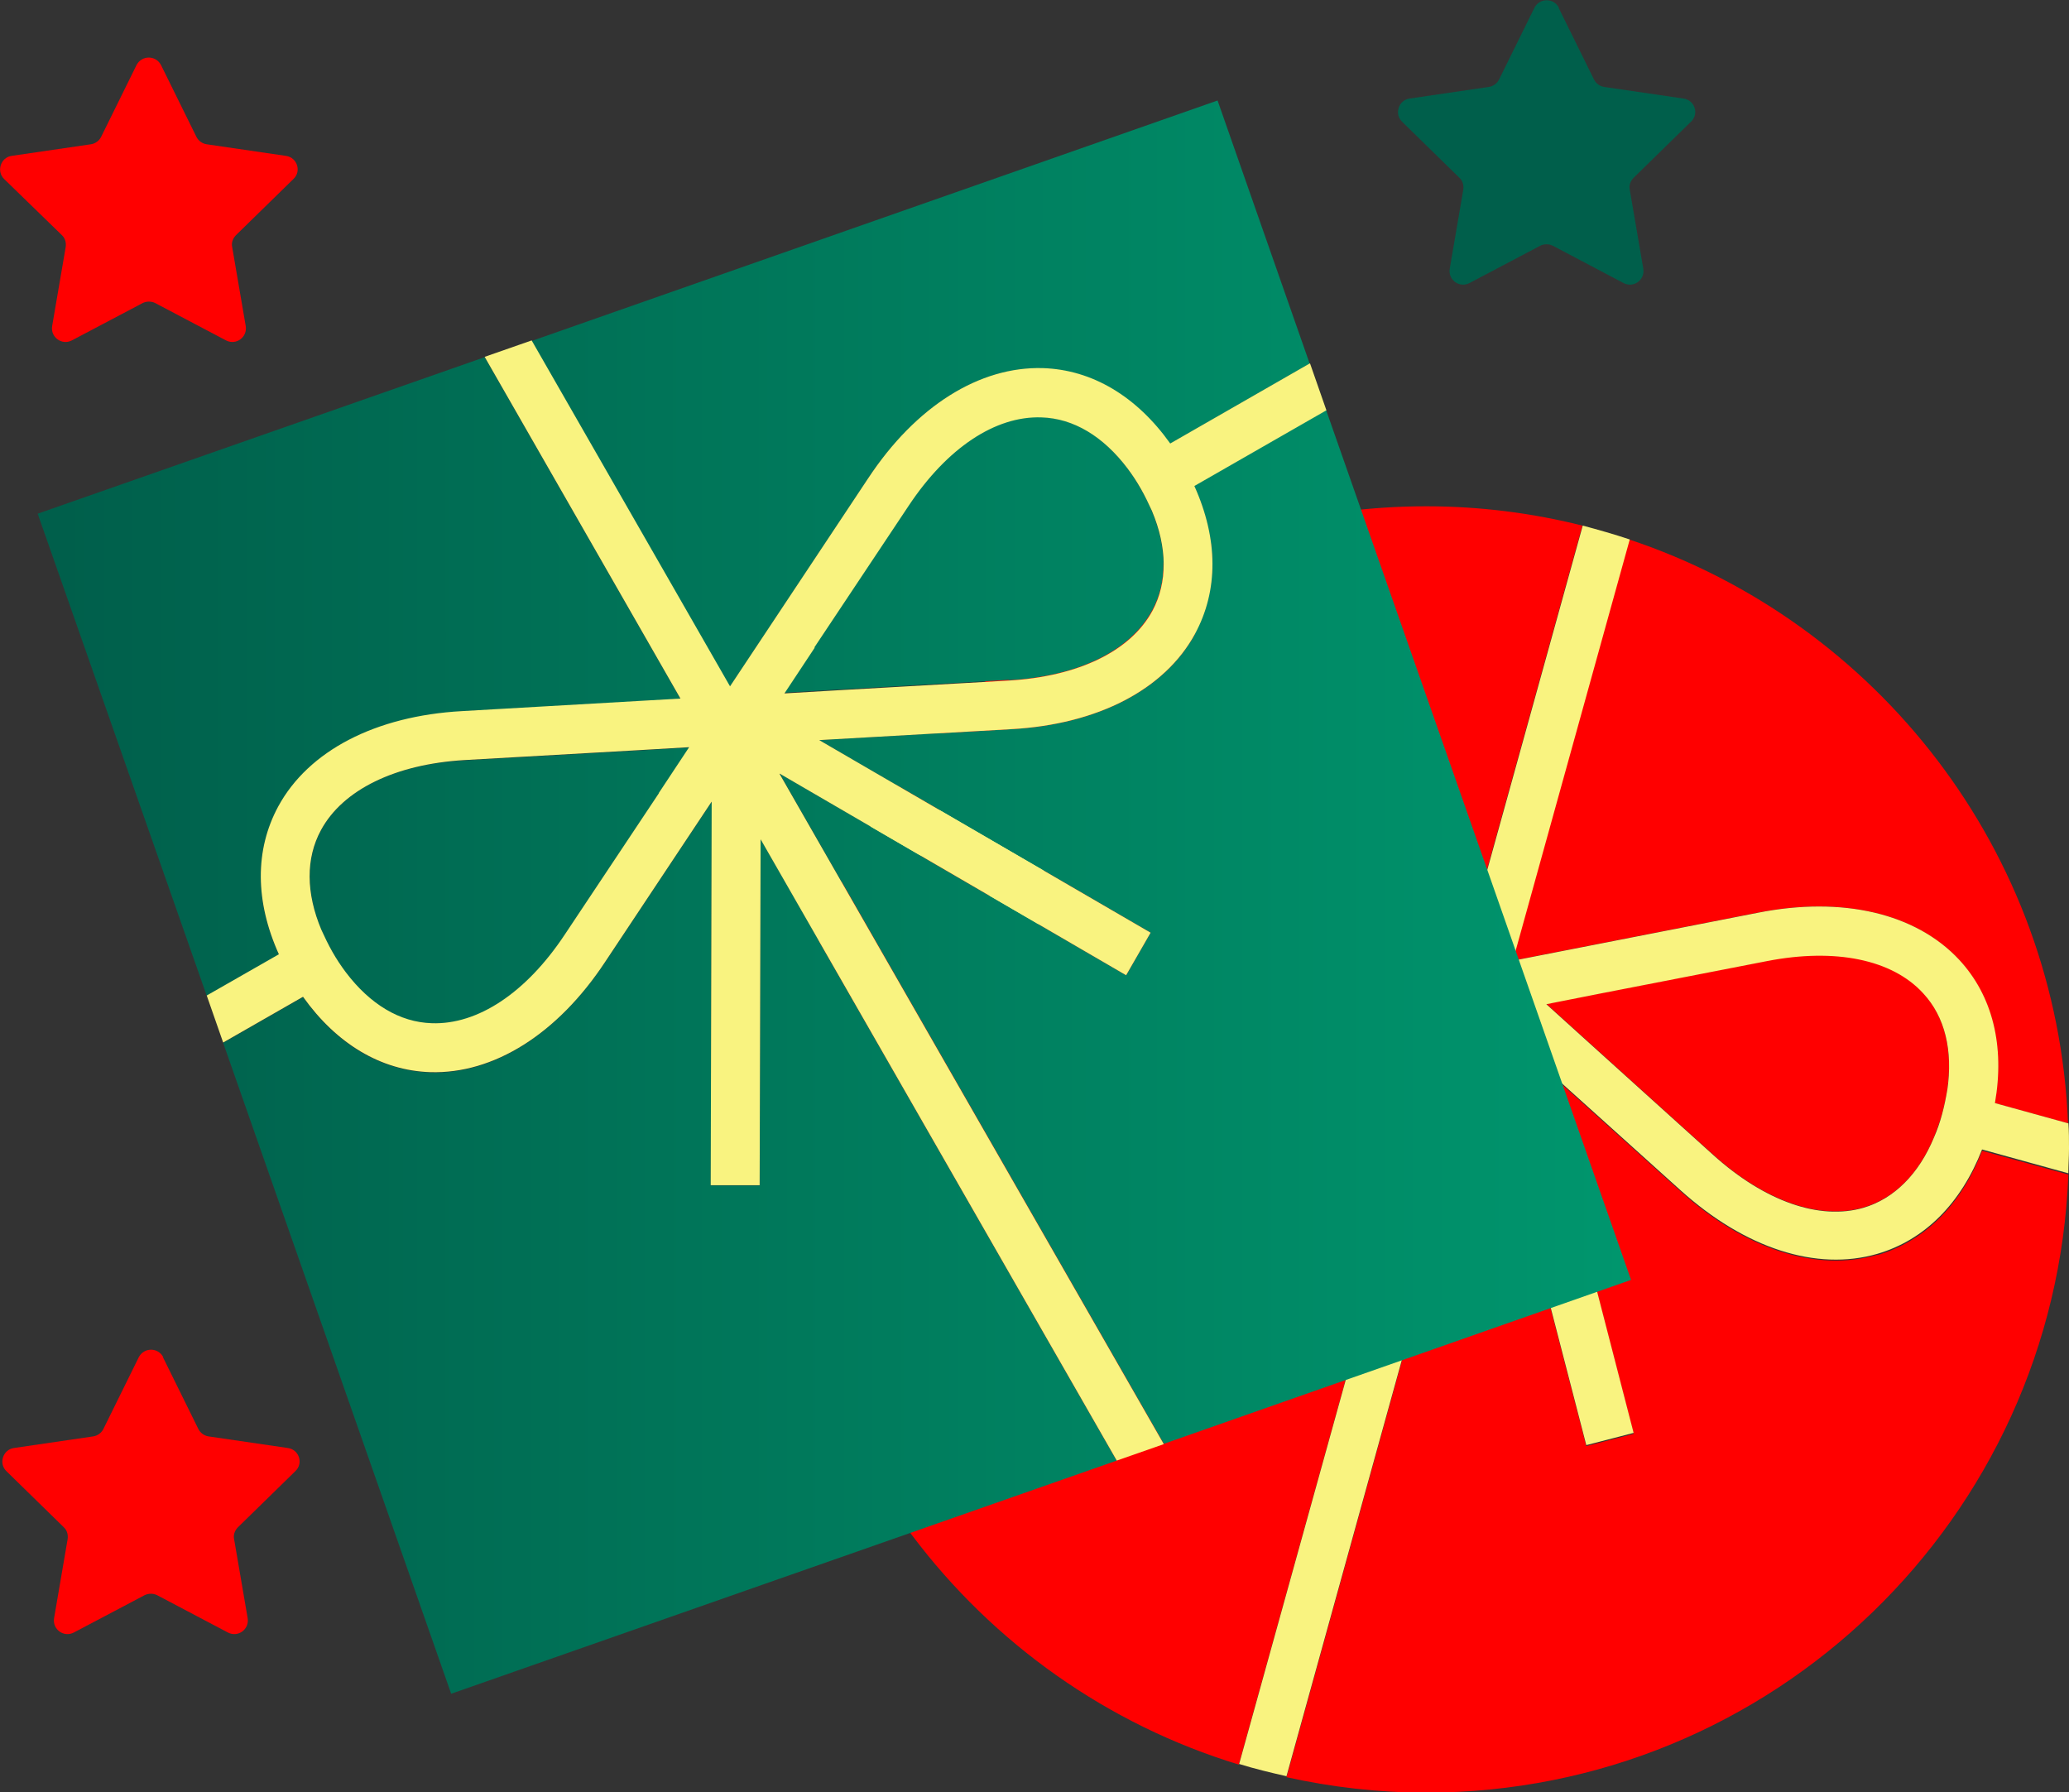 <?xml version="1.0" encoding="UTF-8"?>
<svg id="Layer_1" data-name="Layer 1" xmlns="http://www.w3.org/2000/svg" xmlns:xlink="http://www.w3.org/1999/xlink" viewBox="0 0 64.25 55.65">
  <rect x="0" y="0" width="64.25" height="55.65" fill="#333333" stroke="none"/>
  <defs>
    <style>
      .cls-1 {
        fill: #f9f380;
      }

      .cls-1, .cls-2, .cls-3, .cls-4, .cls-5, .cls-6, .cls-7, .cls-8, .cls-9, .cls-10 {
        stroke-width: 0px;
      }

      .cls-2 {
        fill: #005f4b;
      }

      .cls-3 {
        fill: #e60a16;
      }

      .cls-4 {
        fill: url(#linear-gradient);
      }

      .cls-5 {
        fill: url(#linear-gradient-4);
      }

      .cls-6 {
        fill: url(#linear-gradient-2);
      }

      .cls-7 {
        fill: url(#linear-gradient-3);
      }

      .cls-8 {
        fill: url(#linear-gradient-5);
      }

      .cls-9 {
        fill: url(#linear-gradient-6);
      }

      .cls-10 {
        fill: red;
      }
    </style>
    <linearGradient id="linear-gradient" x1="1.91" y1="12.21" x2="51.39" y2="12.21" gradientUnits="userSpaceOnUse">
      <stop offset="0" stop-color="#005f4b"/>
      <stop offset="1" stop-color="#00976e"/>
    </linearGradient>
    <linearGradient id="linear-gradient-2" x1="1.91" y1="21.01" x2="51.39" y2="21.01" xlink:href="#linear-gradient"/>
    <linearGradient id="linear-gradient-3" x1="1.91" y1="28.79" x2="51.39" y2="28.79" xlink:href="#linear-gradient"/>
    <linearGradient id="linear-gradient-4" x1="1.91" y1="38.75" x2="51.39" y2="38.75" xlink:href="#linear-gradient"/>
    <linearGradient id="linear-gradient-5" x1="1.91" y1="27.5" x2="51.39" y2="27.5" xlink:href="#linear-gradient"/>
    <linearGradient id="linear-gradient-6" x1="1.91" y1="17.24" x2="51.39" y2="17.24" xlink:href="#linear-gradient"/>
  </defs>
  <path class="cls-10" d="M34.46,22.48c1.89-.55,4.12.17,6.11,1.97l5.05,4.56,3.52-12.69c-1.55-.39-3.18-.6-4.85-.6-6.97,0-13.11,3.58-16.68,9l3.6,1c.64-1.67,1.78-2.81,3.25-3.24Z"/>
  <path class="cls-10" d="M36.61,41.38l-1.07-1.09,8.49-8.34-5.87,1.15c-2.64.52-4.92-.02-6.25-1.46-1.04-1.12-1.42-2.68-1.11-4.45l-4.01-1.11c-1.57,2.85-2.46,6.13-2.46,9.61,0,9,5.96,16.61,14.14,19.1l5.81-20.93-7.67,7.53Z"/>
  <path class="cls-10" d="M54.58,28.34c2.64-.52,4.92.02,6.25,1.46,1.04,1.12,1.42,2.68,1.11,4.45l2.28.63c-.34-8.46-5.94-15.57-13.63-18.13l-3.63,13.08,7.61-1.49Z"/>
  <path class="cls-10" d="M58.3,38.96c-1.89.55-4.12-.17-6.11-1.97l-4.44-4,2.98,11.53-1.47.38-3.12-12.05-6.19,22.33c1.4.31,2.85.48,4.34.48,10.76,0,19.53-8.52,19.94-19.19l-2.68-.74c-.64,1.67-1.78,2.81-3.25,3.24Z"/>
  <path class="cls-10" d="M54.88,29.83l-5.19,1.01-1.67.33,1.26,1.14,3.92,3.54c1.6,1.44,3.3,2.04,4.67,1.64.96-.28,1.72-1.05,2.19-2.19.09-.23.18-.47.25-.72.07-.26.12-.5.16-.75.18-1.22-.08-2.27-.75-3.01-.97-1.05-2.73-1.41-4.84-1Z"/>
  <path class="cls-3" d="M43.47,29.12l-3.92-3.54c-1.59-1.44-3.3-2.04-4.67-1.64-.96.28-1.72,1.05-2.19,2.19-.09.23-.18.47-.25.72-.07.26-.12.5-.16.75-.18,1.22.08,2.28.75,3.01.97,1.05,2.74,1.41,4.84,1l5.19-1.01,1.67-.33h0s0,0,0,0l-1.26-1.14Z"/>
  <path class="cls-1" d="M64.23,34.88l-2.28-.63c.31-1.77-.07-3.33-1.11-4.45-1.34-1.44-3.62-1.98-6.25-1.46l-7.61,1.49,3.63-13.08c-.48-.16-.97-.3-1.46-.43l-3.52,12.69-5.05-4.56c-2-1.8-4.22-2.52-6.11-1.97-1.47.43-2.6,1.57-3.25,3.24l-3.6-1c-.29.44-.56.89-.82,1.35l4.01,1.11c-.31,1.77.07,3.33,1.11,4.45,1.34,1.44,3.62,1.97,6.25,1.46l5.87-1.15-8.49,8.34,1.07,1.09,7.67-7.53-5.81,20.93c.48.15.98.27,1.47.38l6.19-22.33,3.12,12.05,1.47-.38-2.98-11.53,4.44,4c2,1.8,4.22,2.52,6.11,1.97,1.47-.43,2.6-1.57,3.25-3.24l2.68.74c0-.26.02-.51.02-.77s0-.54-.02-.81ZM44.74,30.26l-1.67.33-5.19,1.01c-2.11.41-3.88.05-4.84-1-.68-.73-.93-1.78-.75-3.01.04-.24.09-.49.16-.75.07-.26.15-.49.25-.72.48-1.14,1.24-1.91,2.19-2.19,1.37-.4,3.07.2,4.67,1.64l3.92,3.54,1.26,1.14h0s0,0,0,0ZM60.47,33.84c-.04.24-.09.49-.16.75-.07.26-.15.49-.25.72-.47,1.14-1.24,1.91-2.19,2.19-1.37.4-3.07-.2-4.67-1.64l-3.92-3.54-1.26-1.14,1.67-.33,5.19-1.01c2.11-.41,3.88-.05,4.84,1,.68.73.93,1.78.75,3.01Z"/>
  <path class="cls-2" d="M48.4.24l1.1,2.23c.06.12.18.21.32.23l2.46.36c.35.05.49.48.23.72l-1.78,1.74c-.1.1-.15.24-.12.37l.42,2.45c.06.35-.3.61-.61.45l-2.2-1.16c-.12-.06-.27-.06-.39,0l-2.2,1.16c-.31.16-.67-.1-.61-.45l.42-2.45c.02-.14-.02-.28-.12-.37l-1.78-1.74c-.25-.24-.11-.67.23-.72l2.46-.36c.14-.02.26-.11.32-.23l1.1-2.23c.16-.31.6-.31.76,0Z"/>
  <path class="cls-10" d="M5,2.02l1.1,2.23c.06.12.18.21.32.23l2.46.36c.35.05.49.48.23.72l-1.78,1.74c-.1.1-.15.24-.12.37l.42,2.45c.06.35-.3.61-.61.45l-2.2-1.16c-.12-.06-.27-.06-.39,0l-2.2,1.16c-.31.16-.67-.1-.61-.45l.42-2.45c.02-.14-.02-.28-.12-.37L.13,5.56c-.25-.24-.11-.67.23-.72l2.46-.36c.14-.02.26-.11.32-.23l1.1-2.23c.16-.31.6-.31.76,0Z"/>
  <path class="cls-10" d="M5.06,42.14l1.1,2.23c.06.12.18.21.32.23l2.46.36c.35.05.49.48.23.72l-1.78,1.74c-.1.1-.15.24-.12.37l.42,2.45c.06.35-.3.61-.61.45l-2.2-1.16c-.12-.06-.27-.06-.39,0l-2.2,1.16c-.31.16-.67-.1-.61-.45l.42-2.45c.02-.14-.02-.28-.12-.37l-1.78-1.74c-.25-.24-.11-.67.23-.72l2.46-.36c.14-.02.26-.11.32-.23l1.1-2.23c.16-.31.6-.31.76,0Z"/>
  <path class="cls-4" d="M26.95,14.86c1.49-2.24,3.47-3.49,5.43-3.42,1.53.05,2.91.87,3.95,2.34l4.34-2.49-2.86-8.17-21.31,7.47,6.16,10.74,4.29-6.46Z"/>
  <path class="cls-6" d="M8.64,25.05c.94-1.73,3.01-2.81,5.7-2.96l6.79-.39-6.08-10.61L1.17,15.95l5.25,14.97,2.24-1.28c-.74-1.63-.75-3.24-.02-4.59Z"/>
  <path class="cls-7" d="M37.11,19.68c-.94,1.73-3.01,2.81-5.7,2.96l-5.97.34,10.29,5.98-.76,1.32-10.76-6.26,11.93,20.81,14.51-5.09-9.47-27.01-4.1,2.35c.74,1.63.75,3.24.02,4.59Z"/>
  <path class="cls-5" d="M23.59,36.81h-1.52s.03-11.91.03-11.91l-3.31,4.98c-1.49,2.24-3.47,3.49-5.43,3.42-1.53-.05-2.91-.87-3.95-2.34l-2.48,1.42,7.08,20.21,20.67-7.24-11.06-19.29-.03,10.75Z"/>
  <path class="cls-8" d="M21.4,23.21l-1.7.1-5.28.3c-2.15.12-3.77.91-4.45,2.17-.48.88-.46,1.96.01,3.1.09.23.21.45.34.68.13.23.27.44.42.64.74.99,1.67,1.55,2.67,1.58,1.43.05,2.93-.95,4.12-2.74l2.93-4.4.94-1.42h0s0,0,0,0Z"/>
  <path class="cls-9" d="M31.33,21.12c2.15-.12,3.77-.91,4.45-2.17.48-.88.46-1.96-.02-3.1-.09-.23-.21-.45-.34-.68-.13-.23-.27-.44-.42-.64-.74-.99-1.67-1.55-2.67-1.58-1.43-.05-2.93.95-4.12,2.74l-2.93,4.4-.94,1.42,1.7-.1,5.28-.3Z"/>
  <path class="cls-1" d="M24.21,24.02l10.76,6.26.76-1.32-10.29-5.98,5.97-.34c2.68-.15,4.76-1.23,5.7-2.96.73-1.35.72-2.95-.02-4.59l4.1-2.35-.51-1.46-4.34,2.49c-1.04-1.46-2.42-2.29-3.95-2.34-1.97-.06-3.95,1.18-5.43,3.42l-4.29,6.46-6.16-10.74-1.46.51,6.08,10.61-6.79.39c-2.68.15-4.76,1.23-5.7,2.96-.73,1.35-.72,2.95.02,4.59l-2.24,1.28.51,1.46,2.48-1.42c1.04,1.46,2.42,2.29,3.95,2.34,1.97.06,3.95-1.18,5.43-3.42l3.31-4.98-.03,11.91h1.52s.03-10.74.03-10.74l11.06,19.29,1.46-.51-11.93-20.81ZM25.29,20.1l2.93-4.4c1.19-1.79,2.69-2.79,4.12-2.74,1,.03,1.92.59,2.67,1.58.15.2.29.41.42.64.13.23.24.46.34.68.48,1.14.49,2.22.02,3.1-.68,1.26-2.3,2.04-4.45,2.17l-5.28.3-1.7.1.94-1.42ZM20.46,24.63l-2.93,4.4c-1.19,1.79-2.69,2.79-4.12,2.74-1-.03-1.92-.59-2.67-1.58-.15-.2-.29-.41-.42-.64-.13-.23-.24-.46-.34-.68-.48-1.14-.49-2.22-.01-3.1.68-1.25,2.3-2.04,4.45-2.17l5.28-.3,1.7-.1h0s0,0,0,0l-.94,1.42Z"/>
</svg>